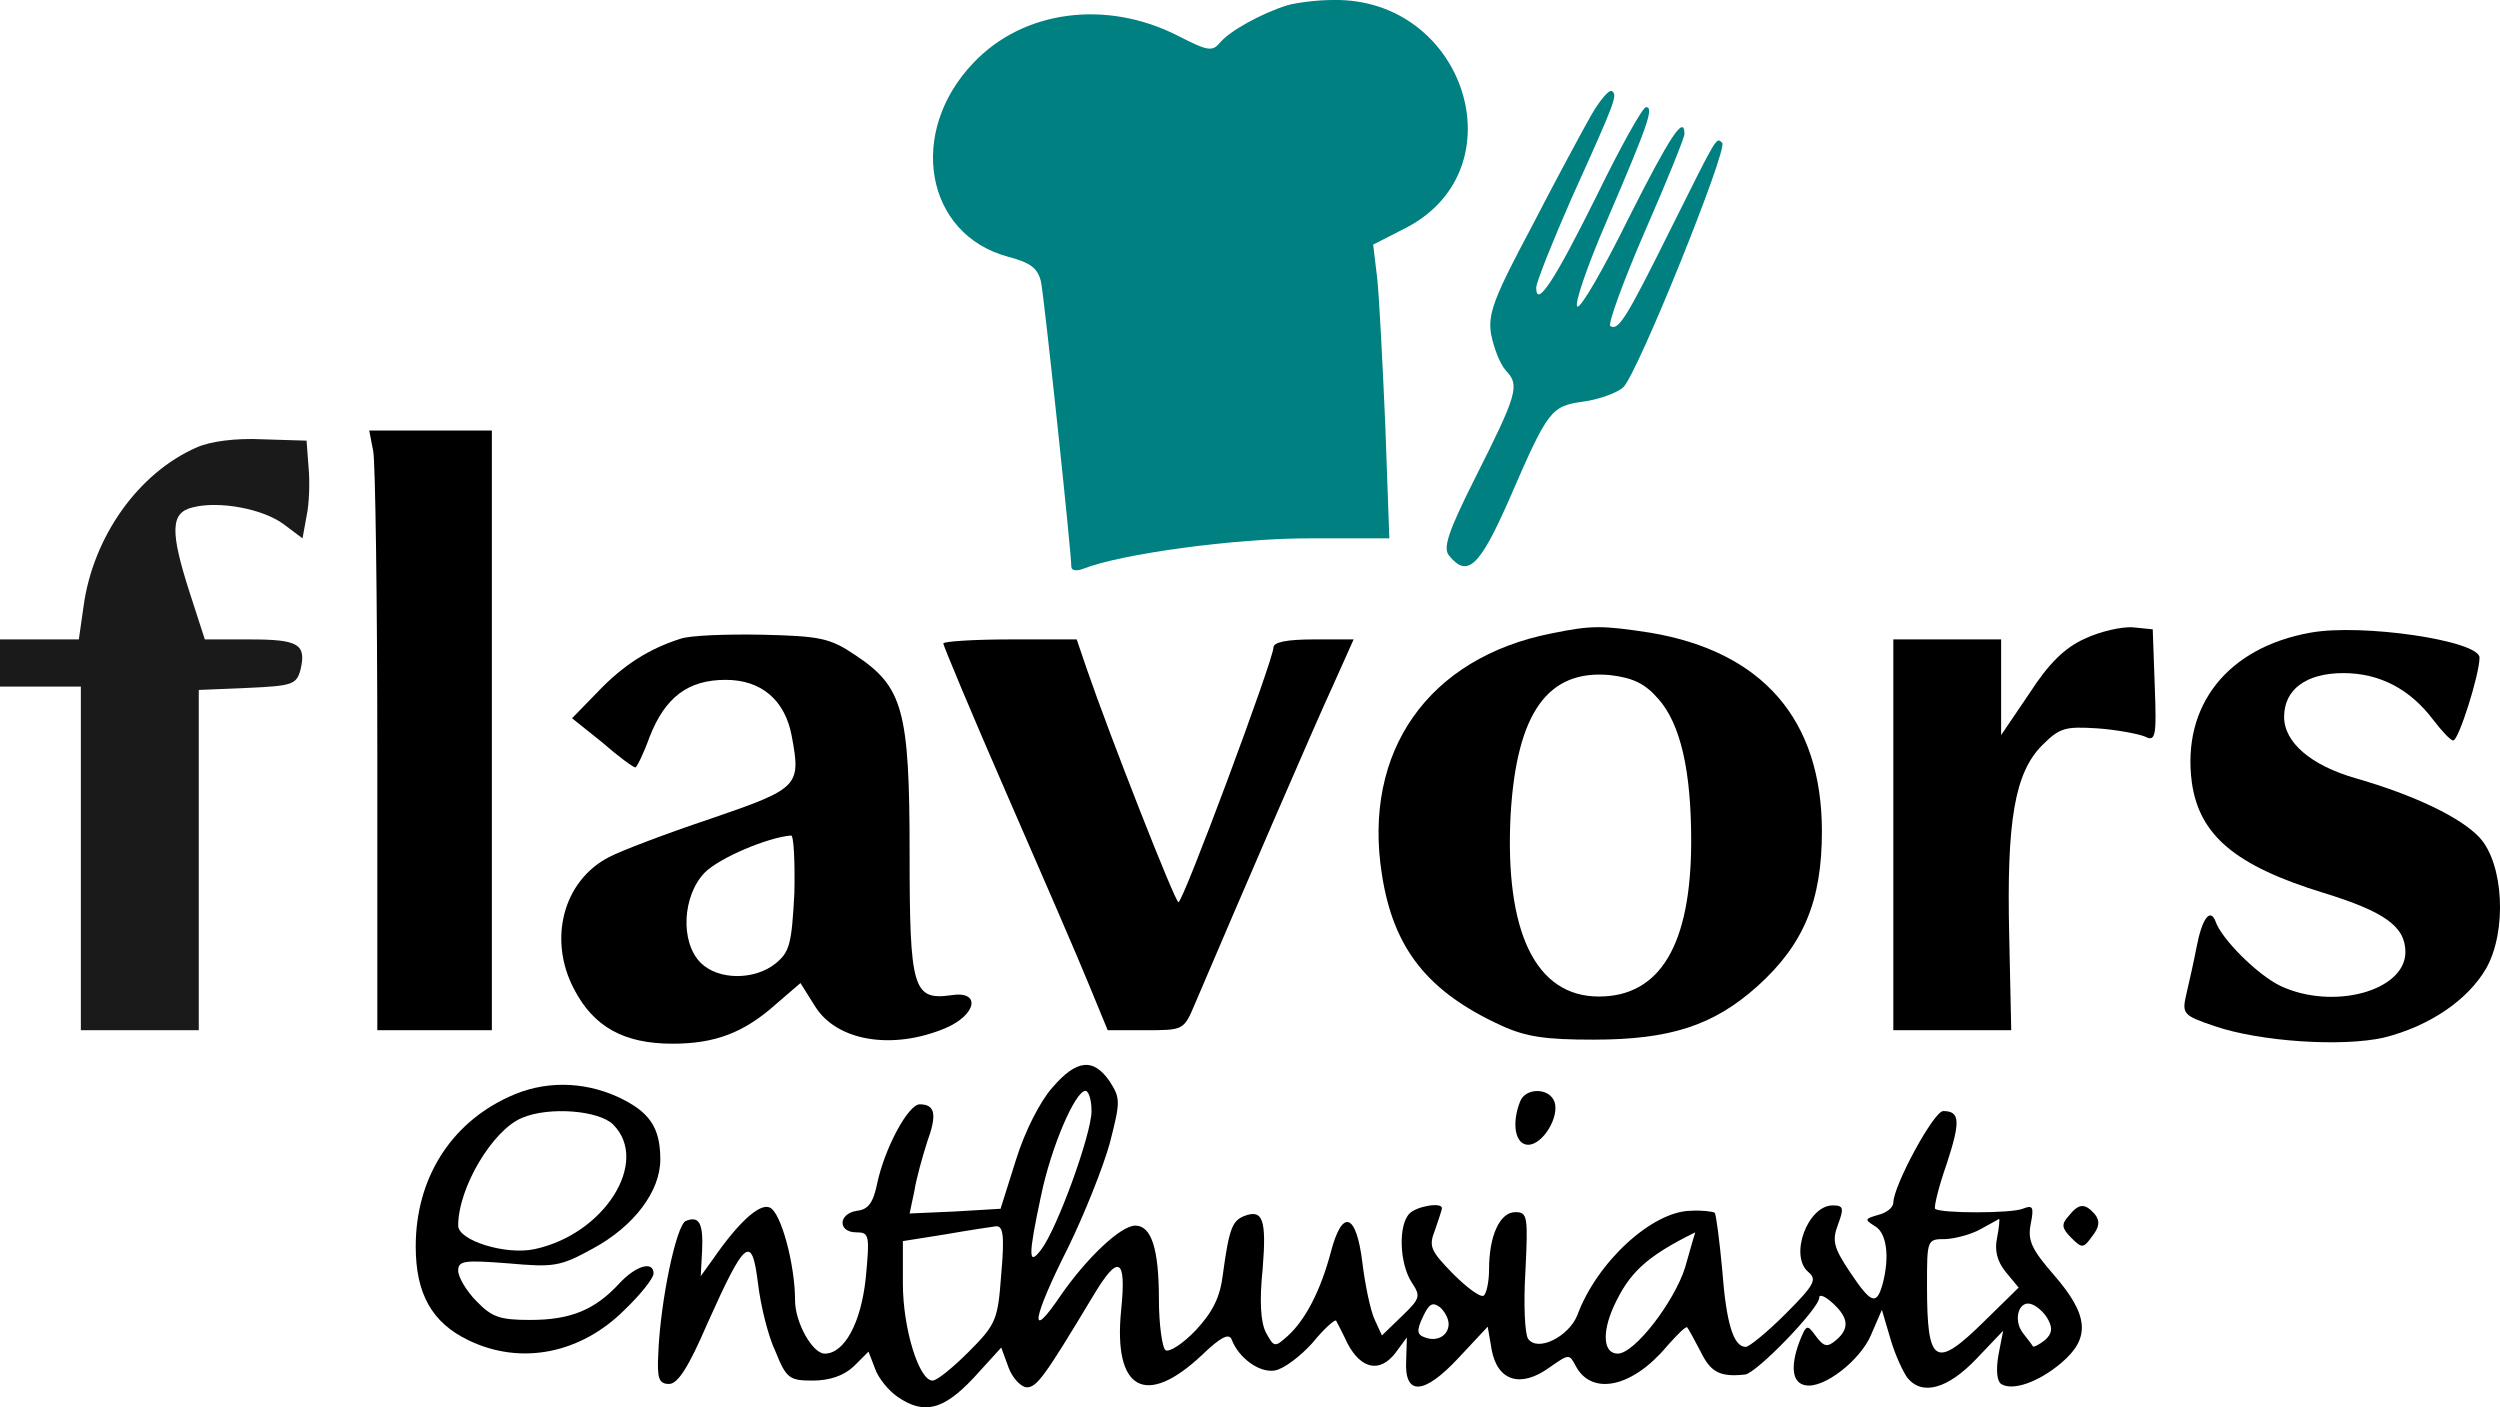 <?xml version="1.0" encoding="UTF-8"?>
<svg width="371.04pt" height="208.87pt" preserveAspectRatio="xMidYMid" version="1.0" viewBox="0 0 371.04 208.87" xmlns="http://www.w3.org/2000/svg">
 <g transform="matrix(.1 0 0 -.1 -316 620.9)">
  <path d="m3714 5539c3-17 6-218 6-445v-414h170v890h-182z"/>
  <path d="m3452 5545c-87-38-154-133-168-236l-7-49h-117v-70h120v-510h175v505l72 3c67 3 73 5 79 27 9 38-3 45-75 45h-67l-22 68c-30 93-29 120 4 128 39 10 104-2 135-25l28-21 6 33c4 18 5 51 3 72l-3 40-65 2c-40 2-78-3-98-12z" fill="#1a1a1a"/>
  <path d="m5463 5269c-183-36-281-175-252-358 17-110 68-174 177-224 37-17 66-21 137-21 114 0 178 21 243 79 69 62 96 127 96 230 0 166-88 267-255 295-72 11-87 11-146-1zm158-97c33-37 49-106 49-211 0-154-46-231-137-231-94 0-140 96-131 270 9 151 55 216 148 207 33-4 51-12 71-35z"/>
  <path d="m6254 5261c-29-13-53-36-82-81l-42-62v142h-160v-580h175l-3 140c-4 170 8 242 49 283 26 26 34 28 82 25 28-2 60-8 70-12 16-8 18-2 15 75l-3 84-30 3c-16 1-48-6-71-17z"/>
  <path d="m6589 5270c-123-22-191-108-176-222 11-79 65-124 195-164 91-28 122-50 122-88 0-58-108-87-186-50-33 16-87 69-96 96-8 20-20 3-28-39-4-21-11-52-15-69-7-30-5-32 42-48 67-23 189-31 251-17 68 17 125 56 152 103 31 55 26 155-10 194-28 30-97 63-184 88-66 19-106 53-106 91 0 41 33 65 88 65 54 0 99-24 133-69 13-17 26-31 30-31 8 0 39 98 39 123s-174 51-251 37z"/>
  <path d="m4170 5261c-47-15-85-39-123-79l-38-39 45-36c24-21 46-37 49-37 2 0 12 20 21 45 23 59 57 85 113 85 53 0 88-30 98-83 14-75 11-78-120-123-66-22-134-48-151-57-68-35-91-122-52-196 29-56 74-81 146-81 63 0 106 16 154 59l36 31 22-35c32-51 114-65 193-32 47 20 53 56 9 49-57-8-62 9-62 211 0 213-10 247-81 294-37 25-52 28-138 30-53 1-107-1-121-6zm169-377c-4-76-7-88-28-105-31-25-85-25-111 1-31 31-27 100 6 134 22 22 93 52 128 55 4 1 6-38 5-85z"/>
  <path d="m4560 5254c0-3 42-104 94-223s107-246 122-283l28-68h56c56 0 57 0 73 38 69 162 180 419 206 475l30 67h-59c-40 0-60-4-60-12 0-18-134-378-141-378-5 0-102 247-136 346l-15 44h-99c-54 0-99-3-99-6z"/>
  <path d="m4722 4595c-18-20-41-65-54-107l-23-73-67-4-68-3 7 33c3 19 12 51 19 73 15 41 12 56-11 56-17 0-52-65-63-117-6-29-13-39-30-41-28-4-29-32-1-32 19 0 20-4 14-67-7-68-32-113-61-113-18 0-44 46-44 79 0 53-21 132-38 138-15 6-46-22-84-77l-18-25 2 37c2 41-4 53-24 45-14-5-38-119-41-197-2-37 1-45 16-45 13 0 29 25 57 90 56 125 66 133 75 59 4-33 15-78 26-101 16-40 21-43 55-43 25 0 46 7 61 21l22 22 10-26c5-14 20-32 33-41 39-27 68-20 113 28l41 45 11-30c6-16 19-29 27-29 15 0 27 17 98 135 38 64 50 58 42-20-12-119 36-146 120-67 27 26 40 33 44 23 10-27 41-50 64-46 13 2 38 21 56 41 17 21 33 35 35 33 1-2 9-17 17-34 20-38 48-44 71-14l17 23-1-34c-3-53 26-52 78 4l43 46 6-35c9-46 43-56 85-26 30 21 30 21 40 2 24-44 84-31 135 30 15 17 28 30 30 28s11-19 20-36c15-31 29-38 66-34 17 2 110 98 110 114 0 6 9 2 20-8 24-22 25-38 5-55-13-11-18-10-30 6-13 18-14 18-25-10-13-36-10-60 10-63 27-5 81 37 97 75l16 37 13-44c7-24 19-49 25-57 22-27 60-16 102 28l40 42-7-36c-4-23-2-39 4-43 17-11 56 3 89 31 44 37 41 71-10 130-34 39-40 52-35 77s3 28-12 22c-17-7-123-7-130 0-2 2 5 32 17 66 21 64 20 79-5 79-14 0-74-111-74-136 0-7-10-15-22-18-21-6-21-7-5-17 17-10 22-45 11-86-9-32-17-29-49 19-24 36-26 46-17 70s8 28-8 28c-37 0-65-75-36-99 13-11 9-19-34-62-27-27-54-49-59-49-18 0-29 34-35 115-4 43-9 81-11 84-3 2-19 4-36 3-57-1-139-76-168-155-13-32-59-55-73-35-5 7-7 52-4 101 4 81 3 87-15 87-23 0-39-35-39-85 0-19-4-36-8-39-5-3-25 12-46 33-33 34-36 40-26 65 5 15 10 29 10 32 0 9-37 3-48-8-17-17-15-74 3-102 14-21 13-24-15-51l-29-28-11 24c-6 13-14 51-18 84-9 74-30 81-47 15-15-56-37-99-63-123-20-18-21-18-33 4-8 15-10 47-5 95 6 74 0 89-28 78-17-7-22-19-31-86-4-34-15-56-40-83-19-20-39-33-45-30-5 3-10 38-10 76 0 74-11 109-35 109-22 0-73-49-111-104-48-71-42-34 11 71 24 49 52 119 62 155 16 62 16 67 0 92-24 35-49 33-85-9zm58-35c0-34-51-175-75-206-19-25-19-9 0 80 15 73 51 156 66 156 5 0 9-14 9-30zm1344-188c-4-19 0-35 13-51l19-23-50-49c-74-73-86-66-86 52 0 69 0 69 28 69 15 1 38 7 52 15s26 14 27 15c1 0 0-13-3-28zm-1478-54c-5-67-7-74-48-115-23-23-47-43-54-43-20 0-44 77-44 144v63l63 10c34 6 68 11 75 12 11 1 13-14 8-71zm1015 10c-16-51-75-128-100-128-21 0-24 30-6 70 23 50 48 74 121 110 0 0-7-23-15-52zm-351-84c0-17-17-27-35-20-12 4-13 10-3 31 9 19 14 22 25 14 7-6 13-17 13-25zm890 6c7-13 5-21-5-30-9-7-17-11-18-9s-8 11-15 20c-15 20-5 50 14 42 8-3 19-13 24-23z"/>
  <path d="m3915 4581c-87-40-138-122-138-222 0-70 24-113 78-139 78-38 167-20 232 45 24 23 43 47 43 54 0 19-26 12-51-15-36-39-72-54-132-54-45 0-57 4-80 28-15 15-27 36-27 45 0 15 9 16 74 11 68-6 77-5 126 22 61 33 100 85 100 132 0 48-16 71-63 93-53 24-111 24-162 0zm155-41c55-55-13-163-117-185-43-9-113 13-113 35 0 56 51 142 95 160 40 17 114 11 135-10z"/>
  <path d="m5416 4574c-13-33-7-64 12-64 22 0 47 42 39 64-8 21-43 21-51 0z"/>
  <path d="m6230 4404c-11-12-10-18 4-32 16-16 18-16 31 2 11 14 12 23 4 33-15 17-24 16-39-3z"/>
 </g>
 <path transform="matrix(.1 0 0 -.1 -316 620.9)" d="m5070 6201c-38-12-85-38-99-55-12-14-18-13-63 10-106 54-229 38-303-40-99-103-72-255 51-288 34-9 44-17 49-37 5-25 45-401 45-423 0-6 8-7 18-3 56 22 224 45 334 45h120l-6 168c-4 92-9 190-12 218l-6 50 49 25c169 88 87 342-109 338-24 0-54-4-68-8z" fill="#008080"/>
 <path transform="matrix(.1 0 0 -.1 -316 620.9)" d="m5521 6037c-13-23-53-97-88-165-56-105-65-129-60-159 4-20 13-44 22-54 21-22 17-35-47-162-39-78-47-102-37-113 27-33 45-16 89 84 58 134 62 138 110 145 23 3 50 13 59 21 21 19 156 354 147 363s-7 11-76-127c-67-135-78-152-90-145-4 3 19 66 51 140 33 75 59 140 59 145 0 30-22-4-83-125-37-75-71-134-76-131s15 61 44 128c61 142 70 168 58 168-5 0-38-59-73-131-63-127-90-168-90-137 0 8 24 68 53 134 66 146 68 152 59 158-4 2-18-14-31-37z" fill="#008080"/>
</svg>
